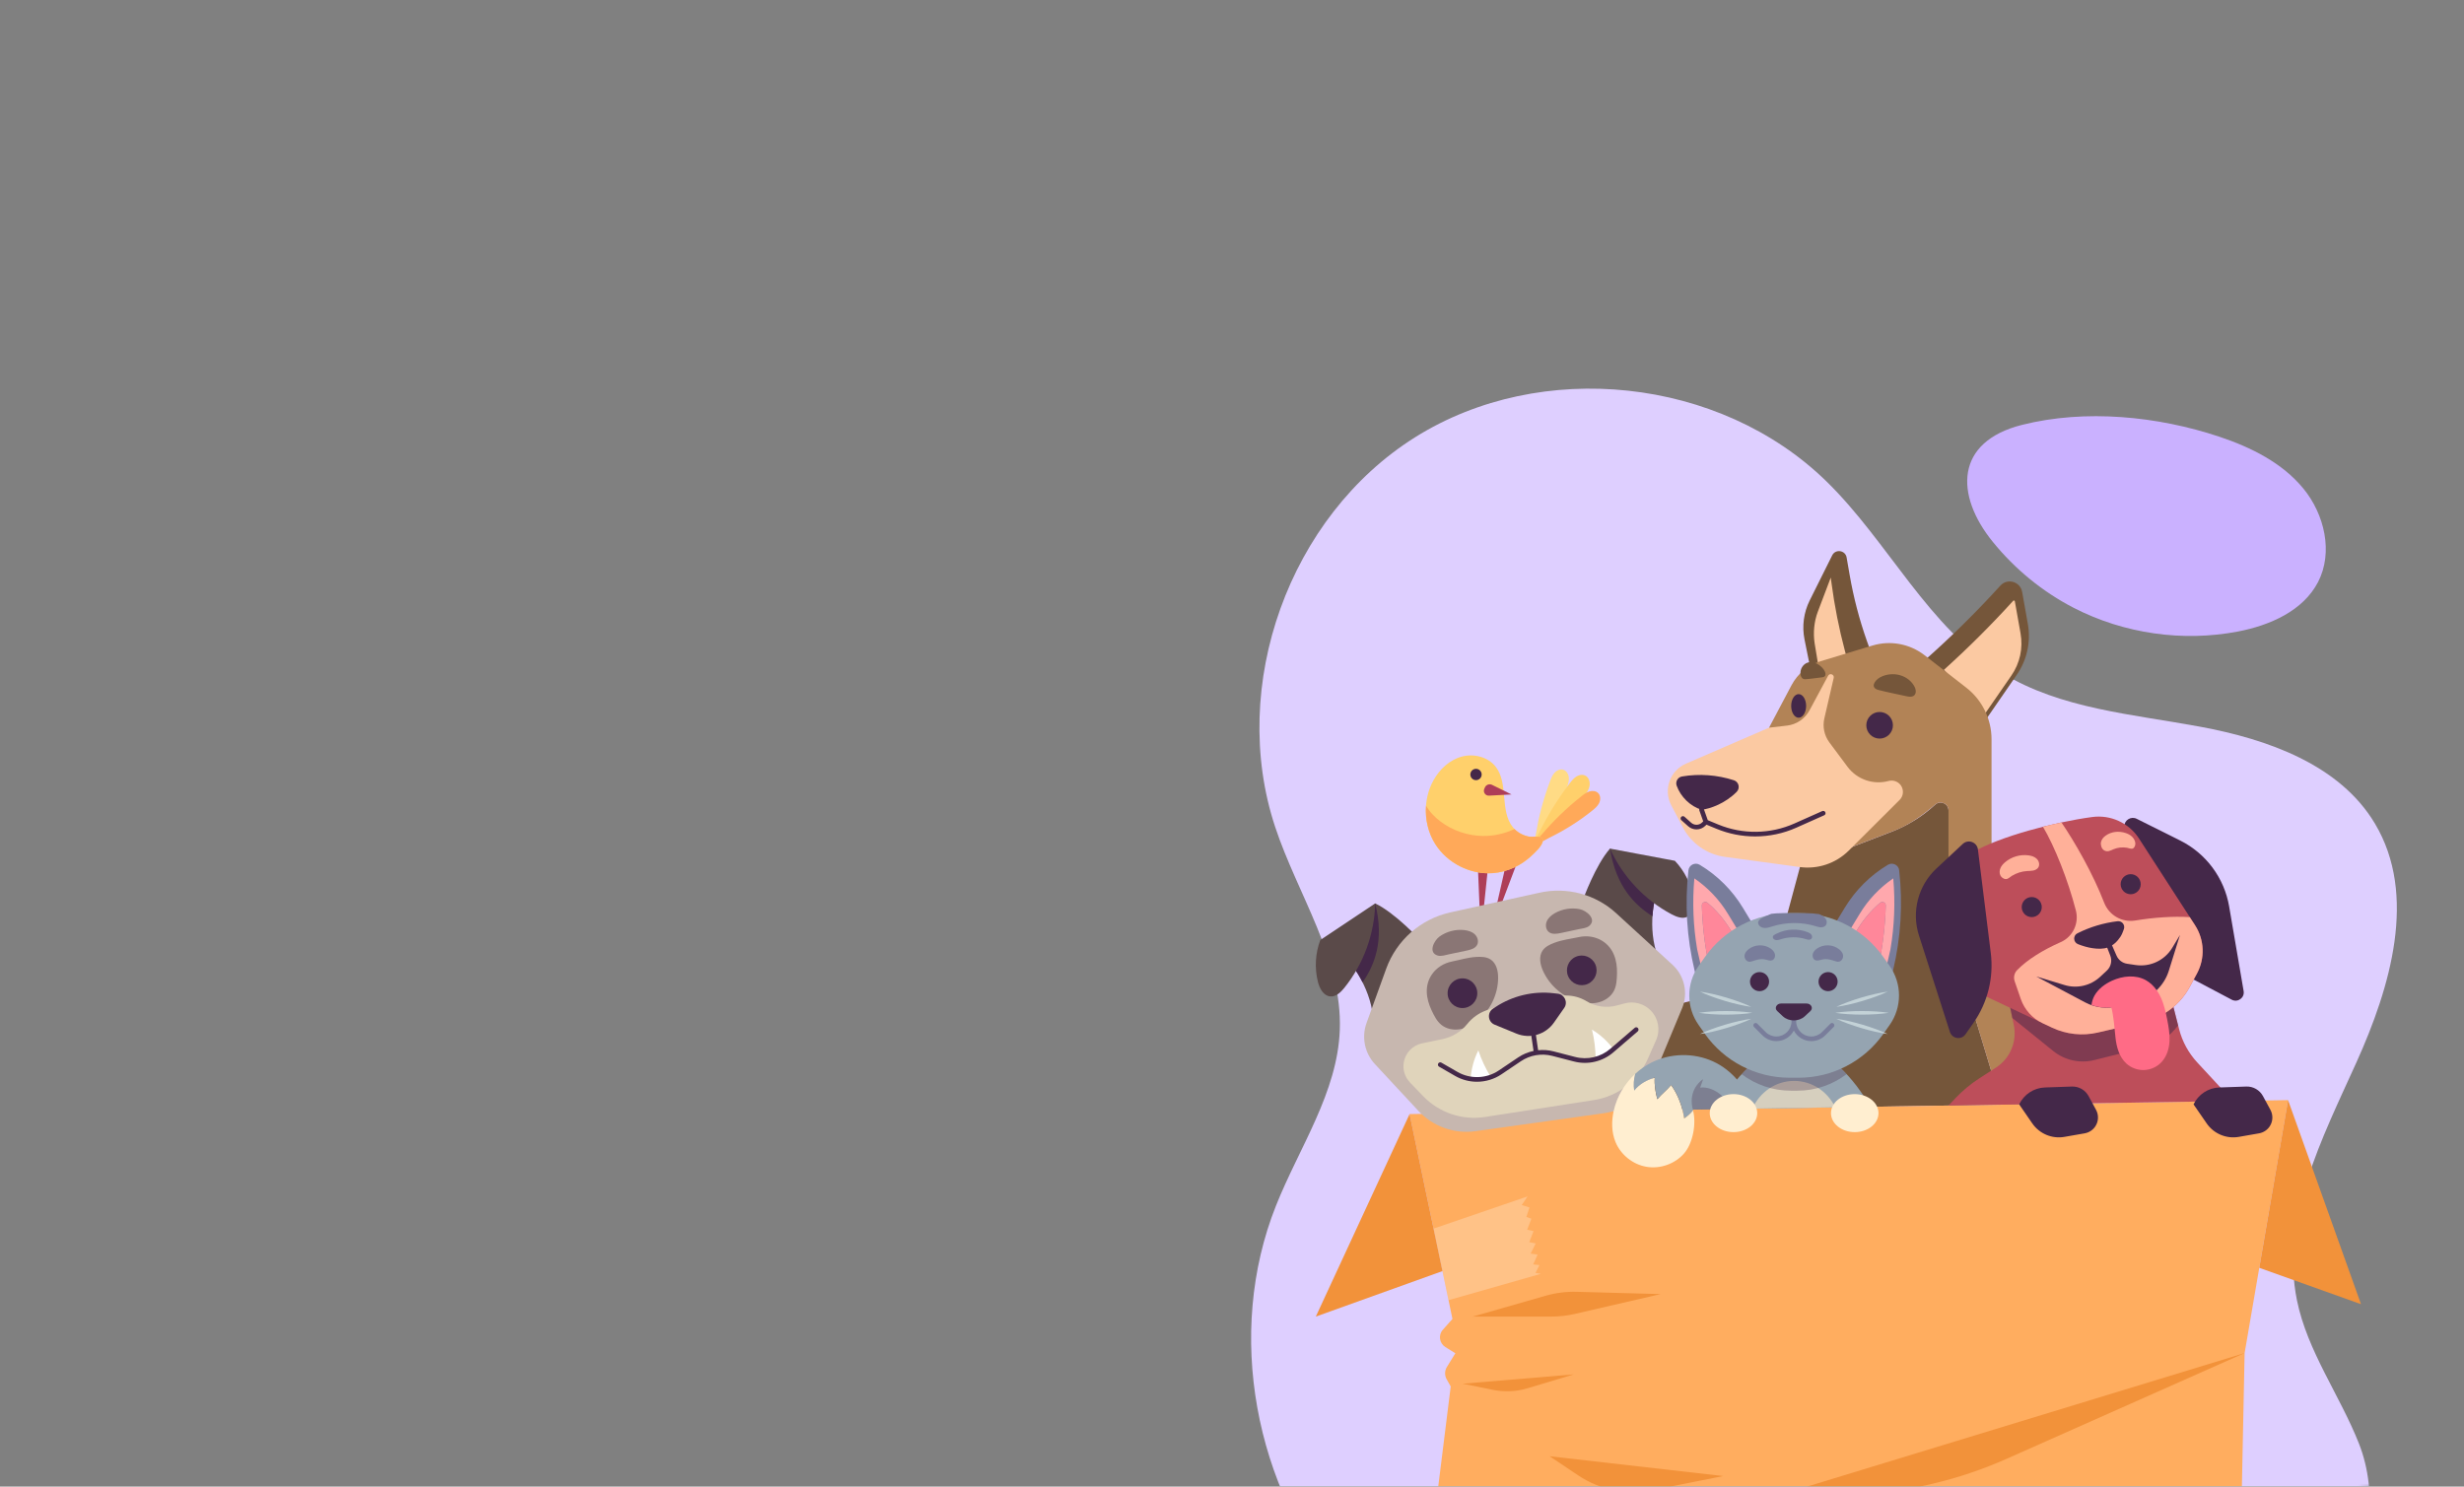 <?xml version="1.0" encoding="UTF-8"?> <svg xmlns="http://www.w3.org/2000/svg" width="1160" height="700" viewBox="0 0 1160 700" fill="none"><rect x="0" y="0" width="1160" height="700" fill="#808080" stroke="none"/> <mask id="mask0_3_101" style="mask-type:alpha" maskUnits="userSpaceOnUse" x="0" y="0" width="1160" height="700"> <rect width="1160" height="700" rx="50" fill="white"></rect> </mask> <g mask="url(#mask0_3_101)"> <path d="M632.593 749.601C590.55 700.566 576.785 627.737 600.713 567.701C611.658 540.23 629.704 514.431 630.748 484.867C631.931 451.206 610.91 421.328 600.312 389.359C578.282 322.857 606.942 243.055 666.23 205.874C725.517 168.692 809.708 177.704 859.807 226.617C889.182 255.292 907.609 295.542 942.605 316.931C970.239 333.822 1003.91 336.262 1035.74 342.172C1067.57 348.08 1101.5 360.004 1118.1 387.842C1138.15 421.485 1125.44 464.646 1109.31 500.346C1093.18 536.029 1073.52 573.925 1081.37 612.31C1086.29 636.383 1101.55 656.917 1110.57 679.787C1119.58 702.639 1117.04 734.086 1098.04 749.618H632.593V749.601Z" fill="#DECFFF"></path> <path d="M976.289 286.226C999.879 298.374 1027.58 302.359 1053.64 297.346C1068.65 294.453 1084.29 287.624 1091.31 274.03C1098.52 260.066 1094.35 242.198 1084.37 230.034C1074.41 217.886 1059.67 210.591 1044.76 205.61C1015.83 195.969 981.753 192.53 951.898 200.066C920.403 208.004 920.242 233.007 938.111 255.069C948.522 267.924 961.587 278.658 976.289 286.226Z" fill="#CAB1FF"></path> <path d="M880.996 307.653C880.932 307.557 880.047 305.066 878.891 301.804C875.324 291.681 872.607 281.285 870.776 270.712L869.346 262.484C868.751 259.062 864.124 258.387 862.565 261.488L851.976 282.715C849.148 288.403 848.28 294.863 849.533 301.097L852.49 315.8L880.996 307.653Z" fill="#75563A"></path> <path d="M854.29 302.897C853.534 297.884 854.065 292.613 855.784 288.05L861.89 271.933L862.228 274.52C863.658 285.35 865.795 296.116 868.559 306.497C868.591 306.625 869.218 308.955 869.249 309.068L855.929 312.828L854.29 302.897Z" fill="#FBC9A2"></path> <path d="M905.421 311.51C918.179 300.278 930.31 288.323 941.735 275.741C945.062 272.093 951.12 273.845 951.987 278.714L954.671 293.802C956.149 302.158 954.285 310.755 949.464 317.728L933.058 341.511L905.421 311.51Z" fill="#75563A"></path> <path d="M915.174 315.382C926.535 305.131 937.461 294.236 947.745 282.924C947.857 282.796 947.938 282.763 948.051 282.763C948.179 282.763 948.484 282.796 948.548 283.149L951.232 298.238C952.469 305.211 950.943 312.265 946.91 318.099L934.392 336.224L915.174 315.382Z" fill="#FBC9A2"></path> <path d="M917.327 417.546V381.65C917.327 378.387 913.439 376.684 911.044 378.901C905.051 384.43 898.044 388.768 890.428 391.692L847.364 408.226L847.381 408.276L837.322 445.65C834.574 455.87 826.475 463.793 816.191 466.331L777.273 475.924L774.284 522.828L942.234 520.161L923.16 456.996C919.288 444.189 917.327 430.9 917.327 417.546Z" fill="#75563A"></path> <path d="M937.574 437.842V348.114C937.574 338.601 933.186 329.635 925.683 323.803L906.062 308.537C899.089 303.122 889.93 301.419 881.477 303.974L857.101 311.349C851.221 313.133 846.303 317.182 843.427 322.613L832.838 342.619L847.348 408.195L891.714 391.162C898.961 388.382 905.243 383.802 911.141 378.773C913.55 376.716 917.311 378.42 917.311 381.633V417.531C917.311 430.9 919.271 444.172 923.128 456.979L942.202 520.146L976.476 519.599L937.574 437.842Z" fill="#B28356"></path> <path d="M832.855 342.635L793.727 359.571C786.143 362.849 782.944 371.895 786.802 379.207L792.297 389.651C796.266 397.172 803.61 402.329 812.045 403.47L847.283 408.259C855.768 409.415 864.317 406.54 870.375 400.497L894.284 376.668C897.081 373.871 895.988 369.1 892.228 367.831C891.232 367.493 890.139 367.461 889.111 367.733C881.896 369.678 874.231 367.027 869.764 361.034L861.248 349.592C858.82 346.347 857.953 342.185 858.87 338.232L863.272 319.206C863.641 317.583 861.408 316.732 860.62 318.211L851.88 334.471C849.743 338.44 845.805 341.124 841.323 341.655L832.855 342.635Z" fill="#FBC9A2"></path> <path d="M859.335 382.469C859.094 381.923 858.451 381.666 857.889 381.908L844.761 387.757C833.433 392.802 820.385 392.978 808.928 388.238L803.995 386.197L802.195 381.119L802.275 377.054C802.291 376.444 801.81 375.946 801.199 375.929C800.621 375.929 800.091 376.396 800.074 377.006L799.978 381.473L801.841 386.744L801.328 387.257C799.93 388.656 797.663 388.72 796.185 387.403L793.02 384.575C792.57 384.173 791.879 384.205 791.477 384.655C791.075 385.105 791.108 385.796 791.558 386.197L794.723 389.026C795.848 390.037 797.261 390.535 798.676 390.535C800.202 390.535 801.713 389.957 802.87 388.8L803.368 388.302L808.076 390.246C813.877 392.641 820.079 393.846 826.266 393.846C832.886 393.846 839.506 392.48 845.629 389.748L858.757 383.899C859.335 383.675 859.592 383.032 859.335 382.469Z" fill="#442849"></path> <path d="M801.102 381.297C795.735 379.657 791.253 375.238 789.34 369.952C788.649 368.039 789.871 365.951 791.862 365.613C799.993 364.231 808.446 364.859 816.288 367.398C818.618 368.152 819.308 371.125 817.588 372.86C812.206 378.292 805.28 380.783 801.102 381.297Z" fill="#442849"></path> <path d="M891.151 341.51C891.151 344.965 888.339 347.777 884.885 347.777C881.429 347.777 878.617 344.965 878.617 341.51C878.617 338.055 881.429 335.244 884.885 335.244C888.339 335.244 891.151 338.039 891.151 341.51Z" fill="#442849"></path> <path d="M897.322 327.787C898.446 328.044 899.716 328.269 900.713 327.755C902.206 326.968 902.11 325.007 901.435 323.577C900.198 320.942 897.611 318.821 894.525 317.937C891.456 317.054 887.937 317.406 885.174 318.901C882.475 320.347 880.289 323.834 884.322 324.879C888.613 325.987 892.999 326.824 897.322 327.787Z" fill="#75563A"></path> <path d="M850.289 332.399C850.289 335.468 848.713 337.959 846.77 337.959C844.825 337.959 843.251 335.468 843.251 332.399C843.251 329.33 844.825 326.839 846.77 326.839C848.713 326.839 850.289 329.33 850.289 332.399Z" fill="#442849"></path> <path d="M857.6 318.949C858.259 318.869 858.998 318.757 859.287 318.082C859.737 317.086 858.918 315.543 858.034 314.58C856.379 312.78 854.258 311.719 852.361 311.767C850.465 311.815 848.842 312.956 848.022 314.837C847.22 316.652 847.461 319.962 849.919 319.818C852.506 319.657 855.045 319.239 857.6 318.949Z" fill="#75563A"></path> <path d="M663.603 524.58L1077.18 518.009L1056.72 637.109L1054.54 743.789H671.637L682.966 652.824L681.069 649.483C680.041 647.651 680.073 645.416 681.182 643.634L685.151 637.206L680.443 634.281C677.615 632.514 677.036 628.625 679.254 626.135L683.785 621.04L663.603 524.58Z" fill="#FFAD5F"></path> <path d="M1056.72 637.109L832.855 705.432L872.865 703.73C897.659 702.685 922.051 696.964 944.74 686.874L1056.72 637.109Z" fill="#F2923A"></path> <path d="M729.549 685.701L811.21 695.019L777.867 701.672C765.784 704.083 753.251 701.576 743.014 694.73L729.549 685.701Z" fill="#F2923A"></path> <path d="M688.638 651.539L740.877 647.153L719.233 653.66C713.898 655.267 708.258 655.524 702.795 654.415L688.638 651.539Z" fill="#F2923A"></path> <path d="M693.378 619.931L727.685 610.113C732.424 608.748 737.358 608.137 742.292 608.266L781.788 609.342L741.311 618.694C737.743 619.514 734.096 619.931 730.433 619.931H693.378Z" fill="#F2923A"></path> <g opacity="0.5"> <path opacity="0.5" d="M724.728 595.685L721.787 595.363L723.877 590.784L720.598 590.253L722.977 585.497L719.956 584.87L721.965 579.696L718.959 579.021L720.952 573.847L718.59 572.995L720.037 568.544L716.405 567.42L719.137 563.354L674.899 578.507L681.937 612.202L725.436 599.798L722.88 599.38L724.728 595.685Z" fill="white"></path> </g> <path d="M663.603 524.58L619.462 619.931L679.077 598.511L663.603 524.58Z" fill="#F2923A"></path> <path d="M1077.18 518.009L1111.52 614.099L1063.62 596.97L1077.18 518.009Z" fill="#F2923A"></path> <path d="M708.82 407.665L704.803 425.39L706.811 425.759L714.203 406.204L708.82 407.665Z" fill="#AE3E58"></path> <path d="M695.788 408.854L696.576 427.766H698.504L700.416 409.4L695.788 408.854Z" fill="#AE3E58"></path> <path d="M729.805 367.654C730.32 366.287 730.898 364.889 731.894 363.798C732.891 362.72 734.433 362.014 735.847 362.399C737.438 362.833 738.451 364.52 738.579 366.159C738.723 367.815 738.178 369.421 737.599 370.98C734.852 378.404 731.252 385.538 726.929 392.174C726.367 393.043 724.728 396.449 723.635 396.545C721.819 396.706 722.945 393.443 723.104 392.463C723.764 388.494 724.599 384.558 725.628 380.669C726.801 376.266 728.183 371.912 729.805 367.654Z" fill="#FFDB85"></path> <path d="M739.012 368.795C739.962 367.558 740.973 366.304 742.307 365.533C743.641 364.761 745.409 364.553 746.71 365.437C748.172 366.417 748.654 368.506 748.285 370.258C747.915 372.009 746.854 373.487 745.794 374.901C740.701 381.634 734.883 387.772 728.472 393.154C727.636 393.862 724.921 396.819 723.795 396.562C721.915 396.112 724.069 393.123 724.535 392.175C726.431 388.302 728.503 384.527 730.753 380.863C733.309 376.668 736.056 372.651 739.012 368.795Z" fill="#FFD06B"></path> <path d="M744.557 374.885C745.713 373.969 746.919 373.069 748.317 372.651C749.73 372.234 751.402 372.427 752.43 373.486C753.571 374.677 753.571 376.636 752.849 378.115C752.125 379.593 750.823 380.702 749.522 381.746C743.335 386.695 736.602 390.953 729.468 394.424C728.536 394.874 725.371 396.963 724.391 396.482C722.752 395.678 725.403 393.461 726.03 392.722C728.632 389.653 731.381 386.712 734.257 383.915C737.534 380.718 740.973 377.713 744.557 374.885Z" fill="#FFA959"></path> <path d="M702.762 411.136C692.221 411.891 681.471 406.491 675.783 397.59C670.094 388.688 669.725 376.653 674.851 367.413C677.727 362.223 682.403 357.836 688.107 356.278C693.828 354.702 700.561 356.39 704.176 361.082C710.282 369.019 705.944 381.778 712.259 389.555C714.139 391.87 716.87 393.38 719.779 393.943C721.804 394.328 727.073 392.915 726.286 396.273C725.692 398.747 722.382 401.688 720.583 403.342C718.284 405.432 715.681 407.183 712.869 408.484C709.688 409.947 706.249 410.879 702.762 411.136Z" fill="#FFD06B"></path> <path d="M719.779 393.926C717.24 393.445 714.814 392.207 712.982 390.359C708.338 392.545 703.196 393.702 698.07 393.621C690.952 393.525 683.881 391.115 678.193 386.84C675.477 384.799 673.051 382.308 671.348 379.352C670.866 385.699 672.36 392.207 675.783 397.575C681.471 406.476 692.221 411.875 702.762 411.12C706.249 410.862 709.688 409.931 712.869 408.452C715.681 407.135 718.3 405.4 720.583 403.311C722.382 401.655 725.708 398.714 726.286 396.24C727.073 392.898 721.804 394.312 719.779 393.926Z" fill="#FFA959"></path> <path d="M702.409 369.55L711.6 374.081L700.979 374.644C699.275 374.74 698.086 372.988 698.777 371.43L699.083 370.739C699.661 369.485 701.155 368.939 702.409 369.55Z" fill="#AE3E58"></path> <path d="M697.54 364.681C697.54 366.159 696.351 367.35 694.872 367.35C693.394 367.35 692.205 366.159 692.205 364.681C692.205 363.203 693.394 362.014 694.872 362.014C696.335 361.999 697.54 363.203 697.54 364.681Z" fill="#442849"></path> <path d="M647.405 425.388C656.661 429.759 668.343 442.374 668.343 442.374L646.602 481.837C646.232 465.946 635.82 453.622 635.82 453.622L647.405 425.388Z" fill="#5A4A49"></path> <path d="M647.405 425.388L635.836 453.605C635.836 453.605 638.696 456.995 641.476 462.523C646.891 454.778 651.905 443.128 647.405 425.388Z" fill="#442849"></path> <path d="M647.406 425.389C647.1 439.754 641.894 453.959 632.879 465.143C631.192 467.248 628.943 469.417 626.259 469.176C623.061 468.903 621.214 465.415 620.442 462.298C618.819 455.823 619.221 448.866 621.567 442.63L647.406 425.389Z" fill="#5A4A49"></path> <path d="M757.957 399.583C751.16 407.232 745.328 423.412 745.328 423.412L780.775 451.212C774.894 436.445 779.651 421.019 779.651 421.019L757.957 399.583Z" fill="#5A4A49"></path> <path d="M757.957 399.582L779.651 421.017C779.651 421.017 778.349 425.26 777.947 431.43C769.944 426.416 760.77 417.659 757.957 399.582Z" fill="#442849"></path> <path d="M757.957 399.582C763.871 412.678 774.204 423.717 786.881 430.466C789.26 431.735 792.184 432.861 794.562 431.591C797.407 430.081 797.728 426.143 797.229 422.978C796.185 416.39 793.084 410.139 788.489 405.318L757.957 399.582Z" fill="#5A4A49"></path> <path d="M643.34 481.693L652.58 456.161C657.448 442.711 668.841 432.7 682.805 429.615L724.808 420.328C737.68 417.483 751.129 421.082 760.85 429.985L787.363 454.264C793.036 459.454 794.851 467.65 791.895 474.751L779.104 505.491C774.91 515.566 765.703 522.684 754.905 524.195L694.647 532.631C684.669 534.028 674.626 530.462 667.764 523.086L647.245 501.008C642.44 495.802 640.93 488.362 643.34 481.693Z" fill="#C7B7AF"></path> <path d="M694.985 450.585C697.299 450.456 699.789 450.505 701.734 451.774C704.465 453.557 705.317 457.205 705.285 460.467C705.253 468.244 701.525 475.909 695.451 480.746C693.057 482.641 690.277 484.152 687.272 484.634C684.251 485.117 680.989 484.522 678.611 482.609C676.409 480.859 675.14 478.207 673.935 475.668C671.364 470.189 670.496 464.051 674.144 458.763C676.313 455.614 679.752 453.509 683.48 452.755C687.384 451.983 690.919 450.825 694.985 450.585Z" fill="#8A7675"></path> <path d="M688.493 474.656C692.354 474.656 695.483 471.526 695.483 467.666C695.483 463.804 692.354 460.676 688.493 460.676C684.633 460.676 681.503 463.804 681.503 467.666C681.503 471.526 684.633 474.656 688.493 474.656Z" fill="#442849"></path> <path d="M690.389 447.612C692.302 447.21 694.455 446.648 695.387 444.928C696.254 443.322 695.628 441.185 694.294 439.931C692.96 438.662 691.096 438.131 689.281 437.938C685.231 437.505 681.053 438.597 677.727 440.959C675.156 442.791 672.135 448.56 676.859 449.942C678.499 450.425 680.62 449.653 682.21 449.332C684.942 448.753 687.658 448.19 690.389 447.612Z" fill="#8A7675"></path> <path d="M731.831 443.9C729.645 444.719 727.395 445.763 726.142 447.708C724.358 450.456 725.065 454.12 726.399 457.108C729.564 464.194 736.073 469.722 743.592 471.699C746.55 472.469 749.699 472.727 752.656 471.956C755.612 471.184 758.359 469.32 759.774 466.605C761.076 464.114 761.172 461.19 761.252 458.361C761.397 452.32 759.709 446.343 754.246 442.984C750.984 440.975 747 440.429 743.272 441.248C739.351 442.1 735.654 442.47 731.831 443.9Z" fill="#8A7675"></path> <path d="M738.273 459.728C739.832 463.264 743.962 464.855 747.481 463.295C751.001 461.736 752.607 457.606 751.049 454.087C749.49 450.553 745.361 448.962 741.842 450.52C738.323 452.063 736.715 456.193 738.273 459.728Z" fill="#442849"></path> <path d="M734.835 439.32C732.924 439.722 730.722 440.076 729.179 438.87C727.733 437.746 727.46 435.545 728.166 433.858C728.873 432.169 730.368 430.917 731.959 430C735.478 427.976 739.769 427.285 743.753 428.105C746.854 428.731 751.932 432.813 748.172 435.978C746.87 437.071 744.62 437.231 743.031 437.569C740.282 438.164 737.567 438.742 734.835 439.32Z" fill="#8A7675"></path> <path d="M704.048 474.173L699.564 475.812C696.11 477.081 693.073 479.267 690.775 482.128C687.85 485.775 683.737 488.297 679.157 489.262L669.484 491.27C665.049 492.185 661.642 495.737 660.871 500.204C660.293 503.644 661.369 507.163 663.78 509.684L669.966 516.112C677.502 523.954 688.381 527.618 699.131 525.947L750.406 517.976C761.654 516.225 771.215 508.882 775.81 498.469L779.666 489.727C781.724 485.067 780.775 479.62 777.256 475.94C774.075 472.599 769.335 471.265 764.868 472.454L761.091 473.466C756.27 474.751 751.145 474.012 746.887 471.425C744.026 469.689 740.732 468.758 737.39 468.758H729.549L704.048 474.173Z" fill="#E0D4BB"></path> <path d="M692.317 508.03C695.515 508.528 698.777 508.223 701.846 507.13C699.42 503.194 697.411 498.967 695.965 494.58C693.876 498.758 692.639 503.354 692.317 508.03Z" fill="white"></path> <path d="M759.565 494.018C756.833 490.338 753.394 487.173 749.458 484.811C750.599 489.342 751.145 494.018 751.193 498.693C753.973 497.954 756.576 496.605 758.826 494.676L759.565 494.018Z" fill="white"></path> <path d="M771.118 484.088C770.717 483.621 770.026 483.573 769.576 483.975L758.103 493.841C753.555 497.762 747.352 499.192 741.536 497.682L731.348 495.046C728.97 494.419 726.512 494.276 724.117 494.515L722.687 484.666C722.591 484.071 722.028 483.654 721.45 483.734C720.856 483.814 720.437 484.377 720.518 484.971L721.965 494.854C719.409 495.4 716.951 496.395 714.734 497.89L705.574 504.061C699.806 507.95 692.189 508.206 686.163 504.735L678.579 500.364C678.049 500.06 677.39 500.236 677.085 500.766C676.779 501.297 676.956 501.955 677.486 502.261L685.071 506.632C688.236 508.447 691.771 509.363 695.322 509.363C699.34 509.363 703.373 508.191 706.796 505.893L715.955 499.723C720.309 496.782 725.725 495.865 730.802 497.184L740.99 499.819C747.498 501.505 754.423 499.899 759.533 495.513L771.006 485.647C771.456 485.245 771.52 484.554 771.118 484.088Z" fill="#442849"></path> <path d="M702.891 474.929L704.048 474.173C712.146 468.854 721.852 466.557 731.461 467.681L733.389 467.906C736.602 468.276 738.258 471.956 736.393 474.607L731.557 481.517C727.604 487.157 720.276 489.31 713.898 486.69L703.614 482.465C700.432 481.147 700.03 476.809 702.891 474.929Z" fill="#442849"></path> <path d="M792.859 526.638C792.072 521.126 789.983 515.421 786.721 510.906C784.632 513.381 782.318 515.116 780.229 517.59C779.362 514.392 778.767 510.762 779.008 507.452C775.248 508.463 771.793 510.456 769.335 513.493C768.949 510.89 769.109 508.206 769.785 505.667C764.788 510.295 761.172 516.433 759.693 523.069C758.617 527.922 758.65 533.128 760.545 537.74C763.019 543.75 768.724 548.314 775.136 549.406C781.546 550.499 788.441 548.073 792.747 543.204C796.989 538.431 798.708 529.048 797.021 522.797C795.896 524.291 794.466 525.56 792.859 526.638Z" fill="#FFEED0"></path> <path d="M825.013 522.009C822.489 512.384 815.468 503.868 806.405 499.754C797.342 495.641 786.415 495.85 777.514 500.3C774.702 501.699 772.115 503.53 769.817 505.651C769.142 508.19 768.981 510.874 769.367 513.477C771.809 510.456 775.28 508.448 779.04 507.435C778.799 510.745 779.394 514.377 780.261 517.575C782.35 515.099 784.665 513.364 786.754 510.889C790.015 515.405 792.103 521.109 792.892 526.621C794.514 525.545 795.928 524.275 797.085 522.78C797.053 522.668 797.037 522.556 797.005 522.443H797.359L825.013 522.009Z" fill="#95A4B1"></path> <path opacity="0.3" d="M810.052 515.453C807.45 513.236 803.801 511.677 800.412 512.11C800.91 510.906 801.295 509.347 801.81 508.141C799.158 509.78 794.868 514.81 796.972 522.459L814.102 522.186C813.508 519.583 812.078 517.172 810.052 515.453Z" fill="#442849"></path> <path d="M866.373 502.711L864.911 501.297H844.632H824.354L823.148 502.47C817.412 508.062 812.543 514.473 808.718 521.528L808.301 522.299L844.632 521.721L880.449 521.158C876.689 514.329 871.949 508.126 866.373 502.711Z" fill="#95A4B1"></path> <path d="M844.632 508.962C835.907 508.962 828.403 514.312 825.013 522.01L863.978 521.383C860.459 514.04 853.132 508.962 844.632 508.962Z" fill="#D6CFBE"></path> <path opacity="0.3" d="M864.911 501.297H844.632H824.354L823.148 502.47C822.04 503.546 820.979 504.67 819.935 505.796C826.506 510.761 834.605 513.573 843.106 513.573H846.142C854.643 513.573 862.757 510.761 869.329 505.779C868.366 504.735 867.386 503.707 866.356 502.71L864.911 501.297Z" fill="#442849"></path> <path d="M794.883 409.802C793.116 425.549 794.081 441.49 797.761 456.915L798.789 461.189L825.013 434.885L820.513 427.445C815.484 419.137 808.509 412.18 800.187 407.198C797.985 405.881 795.173 407.263 794.883 409.802Z" fill="#797D9B"></path> <path d="M803.882 425.115C808.205 428.763 812.013 433.326 815.114 438.564L817.428 442.485L819.566 440.332L813.459 430.274C809.459 423.653 804.043 417.948 797.663 413.594C796.683 424.794 797.117 435.993 798.998 447.049C799.174 448.126 801.408 457.285 801.617 458.361L804.686 455.292C802.66 445.811 801.488 436.138 801.199 426.384C801.15 424.971 802.806 424.199 803.882 425.115Z" fill="#FFA8AD"></path> <path d="M815.114 438.564C812.028 433.326 808.205 428.763 803.882 425.116C802.806 424.199 801.134 424.971 801.182 426.385C801.488 436.138 802.66 445.811 804.669 455.292L817.428 442.502L815.114 438.564Z" fill="#FF879A"></path> <path d="M894.092 409.802C895.859 425.549 894.895 441.49 891.215 456.915L890.187 461.189L863.963 434.885L868.462 427.445C873.492 419.137 880.465 412.18 888.789 407.198C890.991 405.881 893.819 407.263 894.092 409.802Z" fill="#797D9B"></path> <path d="M885.094 425.115C880.771 428.763 876.963 433.326 873.861 438.564L871.547 442.485L869.41 440.332L875.516 430.274C879.517 423.653 884.933 417.948 891.312 413.594C892.292 424.794 891.858 435.993 889.978 447.049C889.802 448.126 887.568 457.285 887.359 458.361L884.29 455.292C886.314 445.811 887.487 436.138 887.776 426.384C887.841 424.971 886.17 424.199 885.094 425.115Z" fill="#FFA8AD"></path> <path d="M873.877 438.564C876.963 433.326 880.786 428.763 885.109 425.116C886.185 424.199 887.857 424.971 887.809 426.385C887.503 436.138 886.331 445.811 884.322 455.292L871.564 442.502L873.877 438.564Z" fill="#FF879A"></path> <path d="M846.785 429.985H842.495C826.652 429.985 811.804 437.666 802.661 450.601L799.689 454.811C793.79 463.151 793.79 474.302 799.689 482.641L802.661 486.852C811.804 499.787 826.652 507.468 842.495 507.468H846.785C862.629 507.468 877.476 499.787 886.62 486.852L889.593 482.641C895.49 474.302 895.49 463.151 889.593 454.811L886.62 450.601C877.476 437.666 862.613 429.985 846.785 429.985Z" fill="#95A4B1"></path> <path d="M832.853 462.217C832.853 464.708 830.845 466.716 828.354 466.716C825.863 466.716 823.855 464.708 823.855 462.217C823.855 459.726 825.863 457.718 828.354 457.718C830.845 457.718 832.853 459.743 832.853 462.217Z" fill="#442849"></path> <path d="M863.256 482.013C862.822 481.58 862.131 481.58 861.713 482.013L857.777 485.95C856.427 487.3 854.643 488.04 852.73 488.04C848.794 488.04 845.596 484.841 845.596 480.905V480.455C845.596 479.844 845.099 479.362 844.503 479.362C843.91 479.362 843.41 479.861 843.41 480.455V480.905C843.41 484.841 840.213 488.04 836.276 488.04C834.364 488.04 832.581 487.3 831.231 485.95L827.294 482.013C826.86 481.58 826.169 481.58 825.752 482.013C825.317 482.448 825.317 483.139 825.752 483.556L829.688 487.493C831.456 489.26 833.786 490.225 836.276 490.225C839.843 490.225 842.929 488.216 844.503 485.276C846.079 488.216 849.18 490.225 852.73 490.225C855.221 490.225 857.568 489.26 859.318 487.493L863.256 483.556C863.674 483.139 863.674 482.448 863.256 482.013Z" fill="#797D9B"></path> <path d="M831.375 451.87C832.34 452.111 833.368 452.513 834.3 452.159C835.361 451.757 835.859 450.44 835.618 449.331C835.376 448.223 834.557 447.323 833.625 446.664C830.556 444.478 826.008 444.639 823.1 447.034C822.409 447.612 821.783 448.319 821.461 449.154C820.722 451.146 822.329 453.444 824.498 452.737C826.86 451.983 828.821 451.227 831.375 451.87Z" fill="#797D9B"></path> <path d="M856.121 462.217C856.121 464.708 858.129 466.716 860.62 466.716C863.111 466.716 865.119 464.708 865.119 462.217C865.119 459.726 863.111 457.718 860.62 457.718C858.146 457.718 856.121 459.743 856.121 462.217Z" fill="#442849"></path> <path d="M857.616 451.87C856.651 452.111 855.623 452.513 854.691 452.159C853.63 451.757 853.132 450.44 853.373 449.331C853.615 448.223 854.434 447.323 855.366 446.664C858.435 444.478 862.983 444.639 865.891 447.034C866.582 447.612 867.208 448.319 867.53 449.154C868.269 451.146 866.662 453.444 864.493 452.737C862.131 451.983 860.155 451.227 857.616 451.87Z" fill="#797D9B"></path> <path d="M825.013 476.905C818.055 475.779 806.758 475.779 799.8 476.905C806.758 478.029 818.038 478.029 825.013 476.905Z" fill="#C3D2D7"></path> <path d="M824.482 474.093C818.119 471.039 807.305 467.842 800.315 466.927C806.677 469.979 817.492 473.193 824.482 474.093Z" fill="#C3D2D7"></path> <path d="M824.482 479.716C817.492 480.616 806.662 483.83 800.315 486.884C807.305 485.967 818.134 482.77 824.482 479.716Z" fill="#C3D2D7"></path> <path d="M863.978 476.905C870.937 475.779 882.233 475.779 889.191 476.905C882.216 478.029 870.937 478.029 863.978 476.905Z" fill="#C3D2D7"></path> <path d="M864.493 474.093C870.857 471.039 881.671 467.842 888.661 466.927C882.314 469.979 871.483 473.193 864.493 474.093Z" fill="#C3D2D7"></path> <path d="M864.493 479.716C871.483 480.616 882.314 483.83 888.661 486.884C881.671 485.967 870.857 482.77 864.493 479.716Z" fill="#C3D2D7"></path> <path d="M850.498 472.519H838.494C836.341 472.519 835.216 474.719 836.678 476.069L839.313 478.528C840.712 479.829 842.591 480.472 844.488 480.472C846.383 480.472 848.264 479.829 849.661 478.528L852.297 476.069C853.775 474.719 852.65 472.519 850.498 472.519Z" fill="#442849"></path> <path d="M828.001 435.512C828.595 436.523 829.849 436.99 831.023 436.958C832.195 436.941 833.32 436.523 834.444 436.186C840.969 434.145 848.12 434.113 854.658 436.073C855.478 436.315 856.299 436.604 857.166 436.636C858.018 436.668 858.933 436.412 859.496 435.752C860.283 434.804 860.074 433.31 859.318 432.346C858.579 431.398 857.471 430.852 856.347 430.418C854.402 430.144 852.441 429.983 850.465 429.983H838.832C837.161 429.983 835.505 430.08 833.866 430.289C832.966 430.626 832.083 430.996 831.214 431.413C829.721 432.137 826.7 433.262 828.001 435.512Z" fill="#797D9B"></path> <path d="M834.766 441.842C835.103 442.42 835.826 442.677 836.501 442.677C837.176 442.661 837.819 442.437 838.461 442.227C842.206 441.055 846.288 441.038 850.048 442.164C850.513 442.307 850.996 442.468 851.478 442.485C851.976 442.501 852.489 442.357 852.811 441.987C853.261 441.44 853.148 440.588 852.715 440.042C852.28 439.48 851.606 439.175 850.963 438.917C846.383 437.117 841.049 437.358 836.63 439.512C835.746 439.914 834.027 440.557 834.766 441.842Z" fill="#797D9B"></path> <path d="M827.278 524.13C827.278 529.079 822.265 533.08 816.095 533.08C809.907 533.08 804.91 529.079 804.91 524.13C804.91 519.181 809.924 515.179 816.095 515.179C822.265 515.179 827.278 519.181 827.278 524.13Z" fill="#FFEED0"></path> <path d="M861.987 524.13C861.987 529.079 867 533.08 873.17 533.08C879.356 533.08 884.355 529.079 884.355 524.13C884.355 519.181 879.341 515.179 873.17 515.179C867 515.179 861.987 519.181 861.987 524.13Z" fill="#FFEED0"></path> <path d="M1000.05 389.186C1000.05 386.164 1003.23 384.187 1005.93 385.554L1026.39 395.774C1038.58 401.864 1047.15 413.417 1049.44 426.849L1056.26 466.684C1056.79 469.818 1053.49 472.211 1050.68 470.733L1027.45 458.457L1000.05 389.186Z" fill="#442849"></path> <path d="M945.656 471.167L948.051 482.576C949.689 490.386 946.347 498.388 939.646 502.71L931.836 507.739C927.676 510.423 923.851 513.621 920.444 517.236L917.327 520.546L1051.23 518.425L1034.42 500.268C1030.34 495.848 1027.4 490.482 1025.9 484.665L1021.29 466.733L945.656 471.167Z" fill="#BD4E5A"></path> <path opacity="0.5" d="M985.988 499.143L1009.96 493.15C1016.2 491.592 1021.64 487.912 1025.42 482.802L1021.28 466.701L945.656 471.152L947.375 479.347L966.561 494.837C972.008 499.256 979.191 500.847 985.988 499.143Z" fill="#442849"></path> <path d="M928.752 401.269C941.35 393.957 967.06 387.097 984.992 384.702C993.669 383.545 1002.23 387.466 1006.99 394.826L1033.39 435.671C1037.81 442.501 1038.15 451.194 1034.29 458.361L1030.9 464.643C1026.42 472.967 1018.58 478.945 1009.37 481.098L987.611 486.16C980.38 487.847 972.779 487.028 966.063 483.861L933.958 468.709L928.752 401.269Z" fill="#BD4E5A"></path> <path d="M1033.39 435.688L1030.9 431.848C1023.14 431.365 1014.25 431.959 1005.19 433.439C998.923 434.45 992.865 430.916 990.584 425.002C985.281 411.263 976.717 396.4 970.499 387.273C967.622 387.884 964.713 388.558 961.789 389.297C967.284 398.569 973.568 414.316 977.279 428.714C978.837 434.756 975.881 441.071 970.177 443.594C961.74 447.337 954.51 451.788 949.641 456.77C948.275 458.168 947.825 460.209 948.468 462.056L951.328 470.348C953.063 475.393 956.775 479.523 961.596 481.789L966.063 483.894C972.779 487.059 980.365 487.878 987.611 486.191L1009.37 481.131C1018.58 478.992 1026.42 473 1030.9 464.675L1034.29 458.393C1038.15 451.21 1037.81 442.518 1033.39 435.688Z" fill="#FFB099"></path> <path d="M956.502 431.832C959.112 431.832 961.227 429.716 961.227 427.107C961.227 424.499 959.112 422.384 956.502 422.384C953.893 422.384 951.778 424.499 951.778 427.107C951.778 429.716 953.893 431.832 956.502 431.832Z" fill="#442849"></path> <path d="M1007.81 416.34C1007.81 418.944 1005.69 421.065 1003.09 421.065C1000.48 421.065 998.362 418.944 998.362 416.34C998.362 413.738 1000.48 411.617 1003.09 411.617C1005.69 411.617 1007.81 413.738 1007.81 416.34Z" fill="#442849"></path> <path d="M954.35 410.139C955.297 410.075 956.245 410.108 957.177 409.915C958.11 409.721 959.025 409.288 959.555 408.5C960.375 407.279 959.973 405.511 958.929 404.451C957.9 403.39 956.39 402.94 954.928 402.748C951.039 402.233 946.958 403.439 943.969 405.978C943.052 406.748 942.233 407.665 941.767 408.758C941.302 409.85 941.204 411.151 941.752 412.228C942.217 413.16 943.326 413.964 944.402 413.931C945.447 413.899 946.314 412.903 947.182 412.388C949.351 411.071 951.826 410.284 954.35 410.139Z" fill="#FFB099"></path> <path d="M995.067 399.854C994.345 400.16 993.654 400.529 992.882 400.721C992.111 400.899 991.243 400.851 990.487 400.352C989.331 399.565 988.833 397.845 989.105 396.512C989.394 395.178 990.279 394.214 991.274 393.491C993.91 391.579 997.445 391.129 1000.8 392.27C1001.82 392.624 1002.84 393.122 1003.68 393.924C1004.53 394.728 1005.17 395.852 1005.27 397.01C1005.35 398.006 1004.9 399.147 1004.1 399.517C1003.31 399.886 1002.22 399.324 1001.35 399.18C999.181 398.826 996.995 399.051 995.067 399.854Z" fill="#FFB099"></path> <path d="M958.623 459.774L971.944 463.824C977.826 465.608 984.205 464.13 988.704 459.952L991.869 457.011C993.797 455.212 994.441 452.399 993.476 449.941L991.515 444.911L993.845 444.092L996.449 450.021C997.349 452.045 999.213 453.476 1001.4 453.797L1005.38 454.392C1012.24 455.42 1019.06 452.223 1022.66 446.277L1026.3 440.236L1021.02 457.14C1018.85 464.065 1013.29 469.416 1006.28 471.296L997.14 473.754C991.95 475.152 986.405 474.526 981.666 472.003L958.623 459.774Z" fill="#442849"></path> <path d="M1020.26 480.005C1019.56 476.454 1018.77 472.871 1017.24 469.592C1016.7 468.435 1016.05 467.311 1015.31 466.251C1013.96 464.323 1012.26 462.667 1010.22 461.526C1005.4 458.859 999.325 459.485 994.312 461.767C990.97 463.293 987.868 465.575 986.053 468.773C985.281 470.155 984.799 471.713 984.638 473.289C987.644 474.332 990.826 474.702 993.991 474.365C995.099 478.784 995.436 483.829 995.903 488.36C996.369 492.892 997.654 497.633 1001 500.734C1003.29 502.855 1006.46 503.996 1009.58 503.835C1012.69 503.675 1015.73 502.228 1017.8 499.882C1020.1 497.295 1021.16 493.776 1021.36 490.321C1021.53 486.85 1020.94 483.411 1020.26 480.005Z" fill="#FF6B86"></path> <path d="M996.867 433.776C990.326 434.563 983.916 436.491 978.019 439.447C975.85 440.525 976.026 443.69 978.276 444.574C980.525 445.441 982.855 446.148 985.169 446.47C987.611 446.823 990.167 446.919 992.465 446.068C994.875 445.168 996.803 443.288 998.216 441.151C998.907 440.106 999.422 438.821 999.872 437.503C1000.58 435.495 998.955 433.518 996.867 433.776Z" fill="#442849"></path> <path d="M911.655 408.917L924.027 397.38C926.566 395.002 930.728 396.513 931.162 399.967L937.22 448.752C938.65 460.321 935.774 472.004 929.106 481.581L925.329 486.995C923.368 489.823 919.014 489.165 917.969 485.887L903.411 440.492C899.812 429.277 903.026 416.968 911.655 408.917Z" fill="#442849"></path> <path d="M950.589 520.016C952.822 515.308 957.515 512.223 962.72 512.047L975.415 511.613C978.661 511.5 981.698 513.236 983.256 516.096L986.775 522.587C988.109 525.045 987.981 528.051 986.422 530.381C985.281 532.1 983.482 533.274 981.441 533.643L971.896 535.313C966.031 536.343 960.118 533.852 956.743 528.951L950.589 520.016Z" fill="#442849"></path> <path d="M1032.68 520.016C1034.92 515.308 1039.61 512.223 1044.82 512.047L1057.51 511.613C1060.76 511.5 1063.79 513.236 1065.35 516.096L1068.87 522.587C1070.2 525.045 1070.08 528.051 1068.52 530.381C1067.38 532.1 1065.58 533.274 1063.54 533.643L1053.99 535.313C1048.13 536.343 1042.21 533.852 1038.84 528.951L1032.68 520.016Z" fill="#442849"></path> </g> </svg> 
